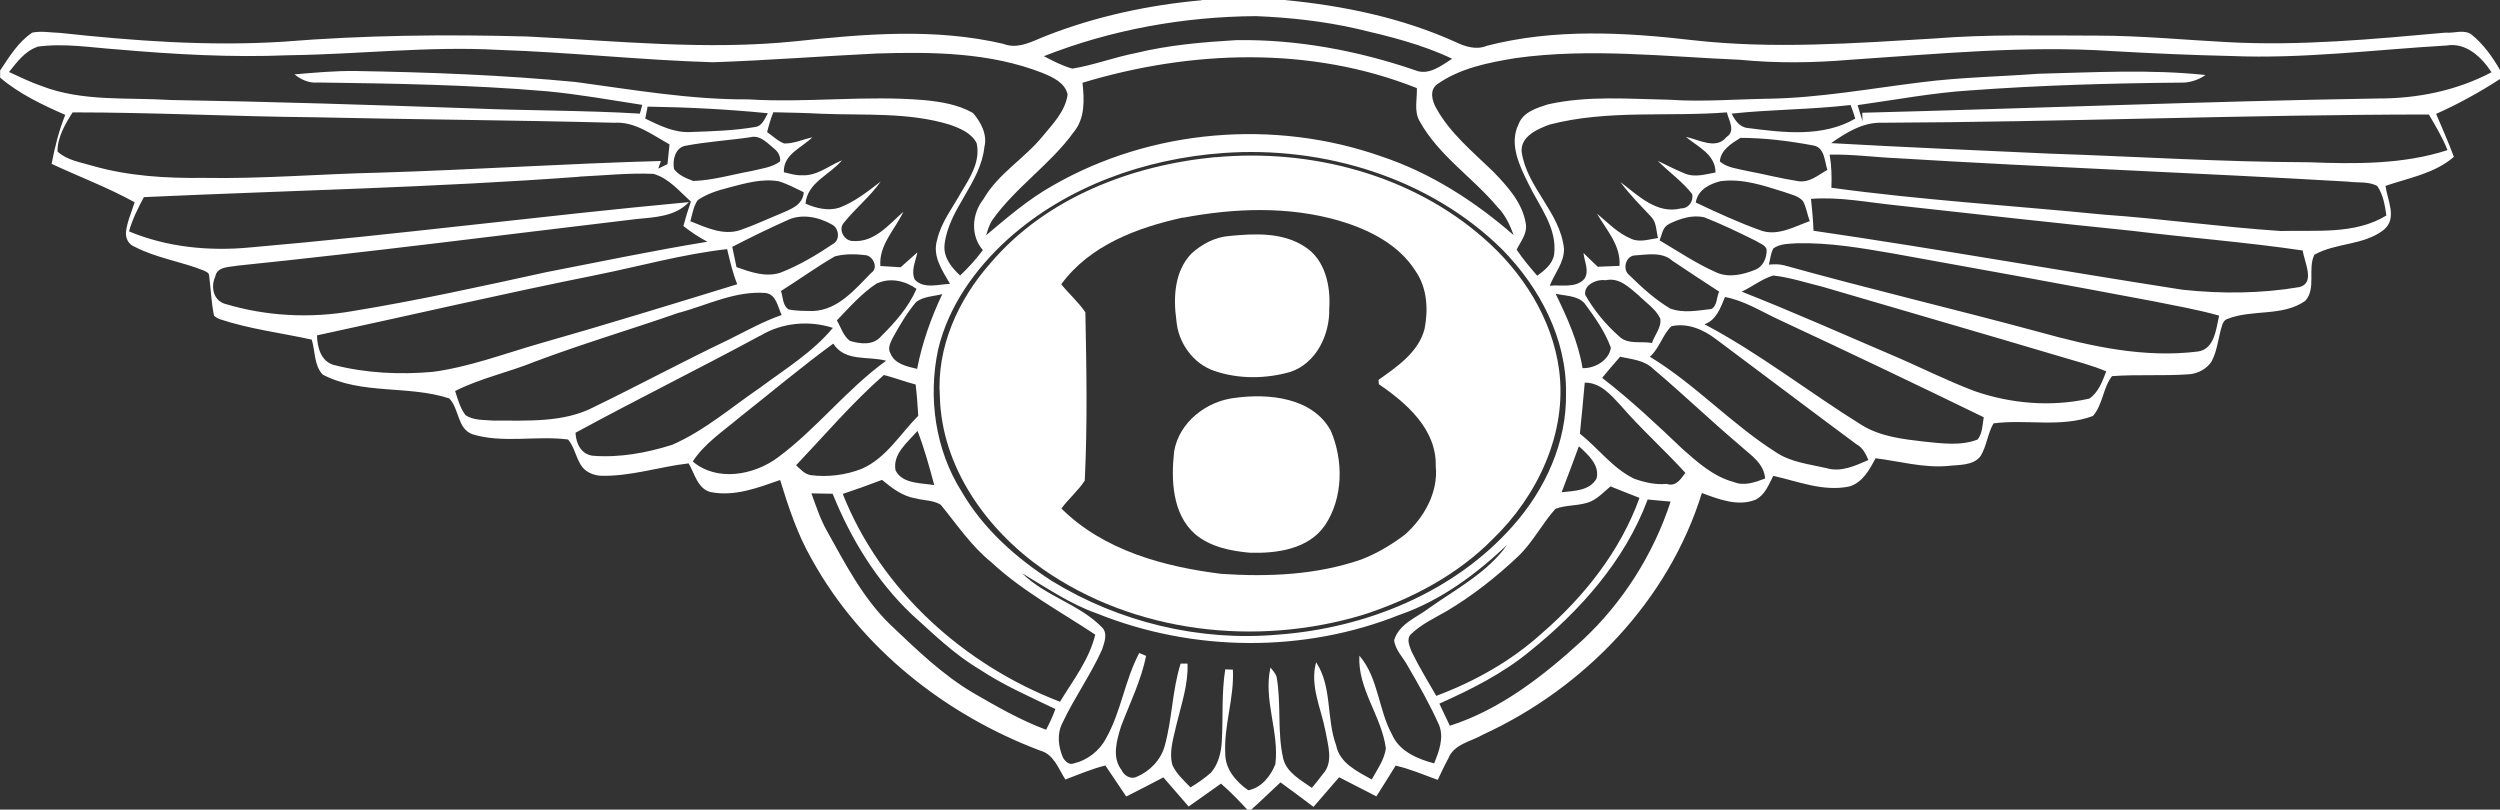 <svg xmlns="http://www.w3.org/2000/svg" id="Layer_1" viewBox="0 0 200 64.77"><rect x="0" y="0" width="200" height="64.77" fill="#333333" stroke="none"/><defs><style>.cls-1{fill:#fff;stroke-width:0px;}</style></defs><path class="cls-1" d="M96.13,0h6.64c4.67.45,9.35,1.41,13.65,3.35.79.38,1.68.67,2.54.31,5.39-1.39,11.03-1.08,16.51-.44,6.41.72,12.86.24,19.27-.14,4.33-.35,8.69-.23,13.03-.23,3.48,0,6.94.34,10.41.52,5.83.32,11.66-.24,17.47-.76.67.07,1.48-.29,2.08.16.94.76,1.67,1.78,2.27,2.83v.72c-1.63,1.06-3.34,2-5.11,2.79.48,1.14.99,2.27,1.42,3.44-1.54,1.33-3.6,1.68-5.47,2.32.15,1.15.96,2.58-.12,3.5-1.6,1.28-3.85,1.03-5.57,2.01-.56,1.12.17,2.69-.73,3.69-1.84,1.29-4.28.64-6.29,1.47-.21.09-.31.31-.37.51-.3.94-.36,1.97-.83,2.86-.38.6-1.09.97-1.78,1.03-2.06.15-4.13,0-6.19.15-.73.94-.73,2.29-1.53,3.19-2.55.95-5.32.24-7.95.59-.47.81-.54,1.8-1.03,2.61-.59.8-1.78.69-2.65.8-1.95.16-3.84-.38-5.75-.62-.49.91-1.03,1.94-2.11,2.26-2.09.43-4.08-.41-6.08-.85-.36.7-.66,1.52-1.4,1.9-1.43.58-2.96-.03-4.31-.53-2.66,8.6-9.39,15.59-17.49,19.32-.97.57-2.35.75-2.8,1.93-.31.56-.57,1.13-.84,1.7-1.12-.4-2.21-.88-3.37-1.14-.51.82-1.02,1.65-1.54,2.46-1-.5-1.98-1.03-2.98-1.53-.69.79-1.37,1.58-2.05,2.37-.88-.66-1.75-1.32-2.64-1.96-.79.72-1.55,1.48-2.35,2.19h-.3c-.67-.73-1.36-1.44-2.11-2.09-.86.61-1.73,1.23-2.59,1.83-.68-.78-1.35-1.55-2.02-2.33-.99.52-1.97,1.03-2.97,1.53-.56-.83-1.11-1.65-1.67-2.48-1.1.27-2.14.72-3.2,1.12-.55-.84-.91-2-1.98-2.3-7.59-2.85-14.38-8.19-18.32-15.34-1.14-1.98-1.85-4.15-2.52-6.32-1.77.62-3.64,1.34-5.54.97-1.06-.25-1.29-1.48-1.78-2.3-2.36.27-4.65,1.06-7.05.99-.52-.04-1.05-.24-1.4-.63-.56-.67-.63-1.62-1.2-2.27-2.53-.33-5.18.33-7.65-.42-1.23-.46-1.04-2.07-1.86-2.87-3.27-1.07-6.98-.27-10.11-1.9-.7-.73-.6-1.88-.88-2.8-2.45-.54-4.96-.84-7.34-1.63-.18-.07-.34-.16-.48-.29-.22-1.06-.25-2.14-.39-3.2,0-.23-.24-.31-.41-.4-1.82-.73-3.8-1-5.55-1.91-.49-.18-.74-.69-.69-1.19.09-.82.45-1.58.69-2.37-2.14-1.18-4.43-2.04-6.64-3.07.25-1.33.58-2.66,1.09-3.92-1.84-.81-3.67-1.67-5.21-2.98v-.57c.73-1.09,1.45-2.29,2.57-3.03.72-.15,1.48,0,2.21.02,5.91.64,11.87,1.08,17.82.71,6.51-.53,13.05-.6,19.58-.42,7.15.35,14.33,1.12,21.48.38,5.51-.59,11.15-1.07,16.6.21,1.21.47,2.36-.24,3.46-.66,3.97-1.55,8.17-2.45,12.41-2.83M83.52,4.5c.73.38,1.47.77,2.27.99,1.71-.28,3.34-.91,5.05-1.24,2.64-.65,5.37-.88,8.08-1.04,4.86-.07,9.71.84,14.3,2.41,1.06.45,2.09-.37,2.95-.92-2.4-1.15-5.01-1.79-7.58-2.39-2.66-.61-5.39-.91-8.12-1.02-5.78.04-11.57,1.08-16.95,3.2M2.96,3.76c-.98.34-1.62,1.23-2.24,2,.87.4,1.73.82,2.63,1.13,3.28,1.26,6.86.89,10.29,1.11,8.04.13,16.08.39,24.12.67,4.48.19,8.96.15,13.43.42.06-.23.13-.47.19-.7-2.54-.39-5.07-.85-7.64-1.09-6.09-.52-12.2-.62-18.3-.7-.7.07-1.35-.22-1.88-.65,1.62-.14,3.25-.29,4.88-.27,5.88.1,11.76.32,17.62.88,4.59.62,9.17,1.42,13.81,1.39,4.69.29,9.39-.34,14.07.06,1.33.13,2.72.35,3.9,1.03.64.74,1.16,1.72.91,2.73-.31,2.89-2.88,4.95-3.19,7.83-.09,1.01.56,1.8,1.25,2.44.66-.62,1.27-1.3,1.82-2.03-1.01-1.16-.88-2.91.04-4.07,1.17-2.05,3.29-3.25,4.75-5.05.81-.98,1.81-2,1.99-3.33-.2-.94-1.2-1.39-2-1.72-4.2-1.65-8.82-1.7-13.26-1.56-4.37.21-8.74.55-13.12.7-5.72-.17-11.42-.8-17.15-.99-5.61-.31-11.21.36-16.82.43-4.54.19-9.08-.07-13.59-.46-2.17-.15-4.35-.53-6.52-.22M178.49,4.48c-3.15-.07-6.31-.21-9.46-.39-7.01-.47-14.02.23-21,.69-2.95.25-5.91.29-8.86,0-5.97-.25-11.99-.96-17.94-.13-2.17.36-4.44.8-6.27,2.1-.62.47-.39,1.32-.07,1.89,1.11,2.02,2.93,3.5,4.56,5.08,1.13,1.17,2.34,2.48,2.61,4.15.15.81-.4,1.43-.73,2.1.49.74,1.07,1.42,1.65,2.09.58-.43,1.22-.93,1.35-1.69.27-2.15-1.2-3.87-2.06-5.68-.71-1.42-1.56-3.18-.79-4.74.36-.99,1.45-1.31,2.35-1.6,3.19-.72,6.5-.43,9.75-.37,2.6.18,5.2-.04,7.81-.08,4.17-.06,8.28-.83,12.41-1.33,3.08-.39,6.19-.44,9.28-.67,4.45-.11,8.92-.37,13.36.1-.6.42-1.31.64-2.04.61-5.59.05-11.18.21-16.75.62-3.04.19-6.03.76-9.04,1.18.13.43.25.86.4,1.29-.01-.22-.03-.45-.03-.68,13.74-.35,27.48-.92,41.23-1.14,3.15.01,6.31-.62,9.11-2.1-.78-1.2-2.03-2.4-3.58-2.14-5.74.33-11.48,1.08-17.24.84M86.6,6.63c.14,1.33.22,2.81-.69,3.92-1.88,2.61-4.66,4.42-6.52,7.05-.25.37-.37.8-.5,1.22,1.69-1.42,3.38-2.88,5.32-3.97,7.89-4.54,17.75-5.35,26.32-2.33,3.92,1.31,7.46,3.58,10.56,6.29-.3-.83-.68-1.64-1.31-2.27-1.99-2.37-4.72-4.12-6.23-6.88-.44-.8-.17-1.75-.2-2.61-8.5-3.39-18.09-3.05-26.75-.43M138.53,9.08c.26.54.64,1.1,1.29,1.16,2.86.37,5.99.76,8.6-.75-.11-.37-.23-.73-.37-1.09-3.16.37-6.36.35-9.52.69M51.81,8.52c-.07.32-.13.64-.19.97,1.15.55,2.35,1.16,3.67,1.07,1.71-.06,3.43-.11,5.12-.4.57-.07.77-.67,1.02-1.1-3.19-.32-6.4-.48-9.61-.53M5.81,8.99c-.6.93-1.22,2-1.21,3.13.76.71,1.86.86,2.82,1.15,2.87.82,5.87,1,8.85.96,4.72.09,9.43-.32,14.15-.42,7.49-.23,14.97-.73,22.45-.93-.07.2-.14.41-.21.61.25-.12.49-.24.74-.36l.16-1.58c-1.38-.76-2.75-1.84-4.42-1.73-8.02-.21-16.05-.26-24.07-.44-6.42-.06-12.83-.39-19.25-.39M61.87,8.97c-.21.52-.37,1.06-.5,1.6.45.3.85.72,1.37.91.78.01,1.5-.33,2.25-.5-.85.85-2.35,1.36-2.28,2.8.47.11.94.26,1.42.24,1.22.08,2.16-.76,3.23-1.2-.97,1.17-2.77,1.77-2.92,3.47.85.37,1.8.61,2.72.32,1.23-.47,2.27-1.3,3.3-2.09-.87,1.23-2.06,2.17-2.99,3.35-.42.54.1,1.43.77,1.41,1.71.13,2.88-1.32,4.03-2.34-.67,1.43-1.97,2.65-1.84,4.34.54.04,1.08.07,1.62.1.45-.39.9-.79,1.34-1.19-.14.7-.54,1.51-.2,2.19.73.76,1.88.36,2.81.33-.61-1.08-1.43-2.2-1.03-3.52.32-1.42,1.27-2.61,1.96-3.87.71-1.16,1.52-2.44,1.2-3.87-.42-.82-1.34-1.19-2.16-1.48-3.32-1.01-6.83-.73-10.25-.87-1.28-.07-2.57-.09-3.85-.12M124.01,9.95c-.99.36-2.36.94-2.28,2.18.4,2.87,3.09,4.85,3.39,7.77.02,1.11-.76,1.97-1.14,2.96.89-.1,2.07.22,2.76-.54.44-.62,0-1.41-.06-2.08.37.37.75.73,1.14,1.1.43-.02,1.3-.05,1.74-.07.12-1.64-1.04-2.86-1.8-4.18.87.73,1.68,1.58,2.75,2.02.68.3,1.43.03,2.13-.07-.15-.57-.11-1.24-.54-1.69-.85-.91-1.74-1.79-2.47-2.79,1.4,1.06,2.92,2.61,4.86,2.11.61.01,1.01-.59.88-1.15-.79-1.01-1.85-1.75-2.75-2.65.72.34,1.42.71,2.16,1.01.79.34,1.66.06,2.46-.08,0-1.46-1.43-2.06-2.37-2.85,1.01.2,2.41,1.06,3.24.02.77-.49.19-1.33.04-1.98-4.71.37-9.54-.23-14.16.97M150.55,9.82c-1.52-.05-2.86.79-4.06,1.63,5.82.33,11.65.57,17.48.84,6.9.23,13.79.67,20.7.69,3.72.14,7.55.19,11.13-.97-.39-1-.95-1.92-1.49-2.85-14.59.01-29.17.6-43.76.66M60.09,10.97c-1.76.26-3.55.36-5.3.7-.79.18-1,1.16-.87,1.85.37.51.99.75,1.55.96,1.58-.06,3.11-.52,4.66-.8.76-.2,1.63-.27,2.28-.77.04-.38-.14-.73-.42-.97-.54-.43-1.11-1.12-1.89-.98M139.25,11.02c-.7.43-1.62,1-1.66,1.9.59.51,1.42.57,2.15.75,1.35.25,2.68.6,4.04.81.94.19,1.66-.47,2.41-.89-.23-.7-.21-1.78-1.11-1.95-1.92-.36-3.88-.61-5.84-.61M97.86,12.24c-6.27.45-12.54,2.67-17.25,6.91-2.6,2.36-4.74,5.35-5.56,8.81-.82,3.84-.23,8.04,1.89,11.38,1.72,2.97,4.36,5.31,7.23,7.15,5.37,3.29,11.8,4.84,18.08,4.28,7.01-.52,14.09-3.37,18.8-8.72,2.57-2.89,4.31-6.69,4.23-10.61.06-4.35-2.11-8.44-5.1-11.48-5.8-5.73-14.27-8.3-22.31-7.72M146.37,12.36c.15.88.18,1.77.14,2.66,7.23.99,14.53,1.43,21.79,2.15,4.73.33,9.43,1,14.16,1.31,2.81-.08,5.94.3,8.45-1.24-.12-.82-.25-1.66-.73-2.36-.71-.39-1.58-.24-2.35-.35-12-.7-24.02-1.14-36.02-1.87-1.82-.08-3.63-.33-5.44-.29M46.35,14.14c-11.6.86-23.22,1.1-34.84,1.63-.47.88-.92,1.77-1.19,2.74,3.06,1.28,6.46,1.6,9.74,1.28,11.7-1.01,23.36-2.54,35.05-3.62-1.09,1.17-2.77,1.21-4.25,1.36-10.61,1.26-21.21,2.63-31.84,3.72-.62.12-1.66.05-1.8.88-.38.83-.15,1.91.79,2.18,3.28.99,6.81,1.17,10.18.58,5.21-.85,10.37-1.99,15.53-3.12,4.29-.83,8.56-1.73,12.87-2.43-.68-.36-1.32-.78-1.92-1.26.18-.66.37-1.3.6-1.95-.92-.83-1.76-1.87-2.99-2.22-1.98-.09-3.96.13-5.94.22M58.29,15.01c-.86.22-1.73.49-2.47,1-.35.49-.43,1.12-.59,1.69,1.24.49,2.6,1.15,3.95.72,1.07-.36,2.09-.85,3.13-1.27.83-.38,1.91-.67,1.99-1.77-.66-.32-1.31-.67-2.01-.88-1.36-.23-2.7.17-4,.51M137.7,14.48c-.9.21-1.88.69-2.04,1.72,1.73.82,3.47,1.62,5.27,2.26,1.33.43,2.63-.34,3.85-.77-.2-.52-.27-1.11-.54-1.6-.39-.46-1.06-.55-1.6-.76-1.6-.5-3.25-1.06-4.95-.84M144.88,15.91c.09.85.17,1.7.2,2.55,9.87,1.44,19.68,3.19,29.53,4.72,3.09.33,6.26.31,9.33-.21,1.32-.32.39-2.03.28-2.93-4.52-.67-9.07-1.01-13.6-1.57-6.33-.65-12.65-1.34-18.97-2.05-2.25-.23-4.5-.69-6.77-.51M62.87,17.67c-1.45.65-2.88,1.35-4.29,2.08.11.54.22,1.08.34,1.62,1.11.39,2.31.83,3.5.45,1.52-.59,2.94-1.44,4.29-2.35.51-.33.39-1.23-.14-1.5-1.1-.63-2.53-.92-3.69-.3M133.54,17.92c-.53.21-.58.85-.77,1.31,1.49.88,2.94,1.86,4.53,2.56.98.45,2.13.19,3.09-.2.66-.24.97-.98.94-1.64-.13-.38-.58-.49-.88-.69-1.35-.67-2.71-1.33-4.12-1.88-.96-.21-1.94.11-2.8.53M141.86,19.89c-.21.39-.24.85-.35,1.28.41-.04.83-.05,1.24.06,6.78,1.89,13.63,3.5,20.42,5.34,4.1,1.14,8.39,2.09,12.67,1.55,1.33-.19,1.45-1.83,1.69-2.87-1.73-.49-3.5-.79-5.26-1.15-6.93-1.31-13.87-2.57-20.82-3.82-2.54-.44-5.1-.88-7.69-.82-.63.05-1.37.02-1.9.42M47.61,22.02c-7.44,1.49-14.83,3.21-22.25,4.81.02.95.31,2.09,1.36,2.37,2.57.66,5.27.78,7.9.55,2.91-.39,5.68-1.44,8.49-2.25,5.31-1.51,10.59-3.14,15.87-4.76-.37-.91-.58-1.86-.81-2.81-3.58.4-7.05,1.39-10.57,2.09M66.79,20.51c-1.48.85-2.86,1.86-4.31,2.77.16.47.12,1.15.6,1.47.64.14,1.32.12,1.98.13,2-.09,3.34-1.74,4.64-3.05.58-.39.18-1.27-.39-1.41-.83-.1-1.71-.13-2.52.09M130.71,20.44c-.67.11-.91,1.11-.4,1.54,1.02.99,2.07,1.97,3.3,2.7,1.06.4,2.21.16,3.3.04.48-.26.41-.97.62-1.39-1.25-.8-2.49-1.64-3.73-2.46-.84-.76-2.07-.49-3.09-.43M139.33,23.33c4.05,1.59,8.03,3.37,12.04,5.08,2.21.94,4.35,2.03,6.6,2.88,2.92,1.01,6.14,1.28,9.17.6.74-.49,1.05-1.39,1.36-2.18-1.15-.49-2.36-.79-3.55-1.15-6.38-1.9-12.77-3.74-19.15-5.62-1.31-.32-2.6-.75-3.94-.9-.9.27-1.67.89-2.52,1.29M70.19,22.64c-1.24.8-2.22,1.93-3.24,2.99.32.55.51,1.24,1.04,1.64.83.25,1.88.38,2.5-.37,1.12-1.11,2.2-2.33,2.83-3.79-.88-.64-2.1-.92-3.12-.45M126.82,23.59c.7,1.24,1.63,2.36,2.69,3.3.7.71,1.78.38,2.65.55.2-.64.78-1.25.66-1.96-.38-.79-1.17-1.28-1.76-1.88-.73-.61-1.54-1.43-2.61-1.18-.67-.11-1.77.34-1.63,1.17M54.36,25c-3.84,1.34-7.74,2.49-11.54,3.92-2.11.86-4.37,1.33-6.41,2.36.22.67.4,1.38.84,1.94.65.43,1.49.36,2.25.43,2.69-.02,5.59.19,8.06-1.11,3.6-1.75,7.13-3.65,10.74-5.37,1.39-.69,2.76-1.46,4.23-1.97-.31-.64-.42-1.64-1.27-1.76-2.41-.19-4.62.94-6.89,1.57M73.29,24.16c-.74.88-1.32,1.87-1.87,2.87-.19.38-.43.84-.18,1.25.34.85,1.34,1.04,2.13,1.23.4-2.08,1.11-4.07,2.01-5.98-.7.18-1.5.18-2.09.63M124.45,23.5c.92,1.9,1.81,3.84,2.15,5.95.98.04,2.12-.62,2.27-1.63-.47-1.3-1.29-2.45-2.11-3.56-.58-.63-1.53-.58-2.31-.76M138,23.76c-.36.86-.68,1.84-1.64,2.18,4.41,2.33,8.34,5.43,12.57,8.06,1.5.93,3.29,1.13,5.01,1.33,1.41.14,2.92.36,4.27-.17.4-.5.38-1.19.49-1.78-5.47-2.66-10.96-5.28-16.48-7.85-1.38-.65-2.71-1.49-4.23-1.77M60.82,26.85c-4.9,2.65-9.89,5.11-14.78,7.77.04.85.44,1.72,1.38,1.84,2.14.17,4.3-.23,6.34-.87,2.6-1.13,4.76-3.02,7.08-4.6,2-1.49,4.18-2.82,5.79-4.76-1.91-.62-4.08-.42-5.81.63M133.71,26.1c-.72.7-.95,1.76-1.72,2.44,3.61,2.19,6.49,5.35,10.04,7.61,1.2.83,2.7.98,4.09,1.3,1.16.35,2.3-.19,3.35-.65-.21-.5-.46-1-.97-1.27-3.75-2.78-7.47-5.6-11.21-8.39-1.02-.78-2.28-1.33-3.59-1.04M59.15,33.4c-1.3,1.1-2.79,2.07-3.73,3.52,1.93,1.64,4.88,1.1,6.79-.31,3.13-2.31,5.52-5.47,8.68-7.75-1.45-.4-3.28.11-4.23-1.37-2.57,1.88-5.01,3.94-7.51,5.91M129.61,28.54c-.49.55-.97,1.12-1.44,1.69,2.26,1.74,4.34,3.7,6.4,5.66,1.23,1.09,2.5,2.24,4.13,2.67.83.35,1.72.02,2.51-.28-.09-1.23-1.17-1.88-1.98-2.62-2.37-2-4.6-4.15-6.97-6.15-.71-.7-1.73-.77-2.65-.97M70.71,30c-2.53,2.22-4.71,4.78-7.02,7.22.34.32.67.7,1.15.79,1.38.18,2.81,0,4.11-.51,1.95-.86,3.06-2.78,4.51-4.24-.05-.84-.11-1.67-.21-2.5-.85-.22-1.68-.54-2.53-.76M126.78,30.61c-.12,1.36-.25,2.72-.39,4.08,1.48,1.17,2.62,2.78,4.35,3.61.82.29,1.71.5,2.59.41.75.26,1.14-.4,1.5-.88-1.68-1.85-3.55-3.51-5.18-5.4-.78-.84-1.61-1.83-2.87-1.82M71.66,37.66c.56,1.07,2.08.97,3.08,1.15-.39-1.46-.79-2.93-1.34-4.34-.78.91-2.03,1.85-1.75,3.19M126.31,35.7c-.45,1.23-.91,2.46-1.38,3.68.97-.11,2.24-.11,2.79-1.09.29-1.07-.69-1.94-1.41-2.59M67.42,39.51c3.05,7.71,9.7,13.68,17.38,16.63,1.05-1.73,2.34-3.37,2.82-5.37-2.81-1.86-5.8-3.46-8.29-5.77-1.62-1.3-2.77-3.03-4.07-4.62-.6-.38-1.38-.33-2.04-.52-1.03-.16-1.88-.83-2.66-1.47-1.04.4-2.08.77-3.13,1.12M128.84,38.91c-.49.42-.94.89-1.52,1.18-.91.42-1.97.26-2.89.62-1.07,1.2-1.81,2.68-2.98,3.8-1.75,1.65-3.65,3.15-5.72,4.38-.99.57-2.06,1.06-2.88,1.87-.35.39-.08.95.08,1.37.59,1.22,1.3,2.36,1.97,3.54,3.07-1.15,6-2.79,8.44-5,3.39-2.93,6.29-6.59,7.82-10.84-.78-.3-1.55-.61-2.32-.92M64.92,39.49c.37,1.02.71,2.06,1.25,3.01,1.46,2.62,2.86,5.34,5.03,7.45,2.09,1.98,4.17,4.02,6.67,5.49,1.88,1.09,3.78,2.18,5.82,2.94.28-.54.54-1.09.74-1.66-2.06-.99-4.17-1.91-6.08-3.18-2.01-1.19-3.68-2.83-5.41-4.39-2.82-2.67-4.88-6.06-6.33-9.65-.42,0-1.27-.02-1.7-.03M131.81,39.97c-1.82,4.88-5.4,8.89-9.41,12.12-2.17,1.79-4.7,3.06-7.25,4.2.27.6.56,1.18.84,1.77,4.05-1.3,7.5-4,10.6-6.84,3.24-3.02,5.68-6.88,7.06-11.09-.62-.06-1.23-.11-1.84-.17M112.03,49.16c-7.71,3.1-16.6,3.01-24.29-.09-2.15-.75-4.03-2.06-5.97-3.21,1.87,1.85,4.58,2.46,6.41,4.35.46.48.16,1.22-.02,1.77-.91,2.02-2.22,3.84-3.16,5.85-.46.86-.34,1.91.04,2.78.17.29.47.6.84.47,1.09-.25,2.07-1,2.59-1.99,1.22-2.15,1.51-4.67,2.67-6.85.18.08.37.15.55.23-.4,1.96-1.29,3.76-2,5.62-.35,1.12-.76,2.5.04,3.52.18.43.72.75,1.17.55,1.07-.44,1.95-1.34,2.27-2.46.61-2.17.6-4.46,1.28-6.61.14,0,.42,0,.55,0,.07,1.67-.5,3.27-.88,4.87-.23,1.06-.62,2.15-.33,3.24.32.71.92,1.24,1.45,1.79.58-.35,1.13-.73,1.64-1.18.58-.68.81-1.58.86-2.45.12-1.93-.03-3.89.28-5.81.15,0,.46.01.61.02.12,2.27-.73,4.46-.61,6.73,0,1.25.88,2.25,1.84,2.92,1.04-.18,1.81-1.15,2.17-2.09.32-2.6-.98-5.14-.39-7.73.17.22.37.44.48.71.4,2.18.04,4.43.54,6.59.28,1.12,1.42,1.71,2.29,2.33.3-.36.6-.73.88-1.11.88-.95.39-2.35.2-3.47-.35-1.8-1.26-3.61-.74-5.47,1.29,1.95.81,4.51,1.6,6.64.28,1.44,1.7,2.09,2.85,2.74.43-.79,1-1.57,1.13-2.48-.33-2.58-2.27-4.76-2.12-7.43,1.54,1.8,1.51,4.32,2.62,6.33.58,1.33,2.04,1.94,3.36,2.29.39-.96.8-2.03.4-3.06-.73-1.64-1.62-3.2-2.52-4.75-.36-.67-.99-1.26-1.08-2.05.41-1.33,1.82-1.81,2.82-2.58,2.18-1.54,4.64-2.82,6.22-5.04-2.48,2.35-5.3,4.44-8.55,5.58h0Z"></path><path class="cls-1" d="M97.23,12.58c7.61-.71,15.66,1.38,21.47,6.48,3.1,2.7,5.48,6.42,6.03,10.55.66,5.04-1.73,10.06-5.3,13.51-2.85,2.89-6.54,4.82-10.37,6.06-8.52,2.58-18.3,1.48-25.66-3.67-4.48-3.15-8.06-8.13-8.21-13.76-.28-3.94,1.46-7.78,4.03-10.68,4.45-5.25,11.3-7.86,18.01-8.5M94.65,17.4c-3.65.8-7.46,2.21-9.75,5.34.61.77,1.38,1.42,1.93,2.25.09,4.48.17,8.98-.05,13.46-.53.81-1.29,1.45-1.87,2.23,3.39,3.36,8.21,4.66,12.81,5.23,3.75.25,7.6.09,11.18-1.15,1.27-.49,2.44-1.19,3.52-2.01,1.52-1.37,2.65-3.36,2.44-5.47.07-2.93-2.33-5.03-4.55-6.54,0-.09-.03-.26-.03-.35,1.49-1.06,3.22-2.22,3.69-4.1.3-1.55.2-3.28-.73-4.61-1.35-2.14-3.74-3.32-6.09-4.02-4.06-1.18-8.39-1.02-12.51-.24h0Z"></path><path class="cls-1" d="M98.33,18.88c2.04-.2,4.3-.32,6.09.88,1.59,1.03,2.04,3.11,1.92,4.89.06,2.1-1.02,4.41-3.13,5.11-1.96.55-4.1.58-6.04-.08-1.72-.57-2.93-2.27-3.06-4.06-.26-1.83-.15-3.94,1.21-5.34.83-.75,1.87-1.31,3.01-1.4h0ZM98.8,31.83c2.69-.37,6.2-.04,7.66,2.62,1.02,2.38,1.01,5.37-.46,7.57-1.32,1.92-3.85,2.26-6,2.2-1.54-.14-3.15-.46-4.37-1.47-1.86-1.62-1.95-4.37-1.7-6.63.39-2.34,2.58-4.03,4.86-4.29h0Z"></path></svg>